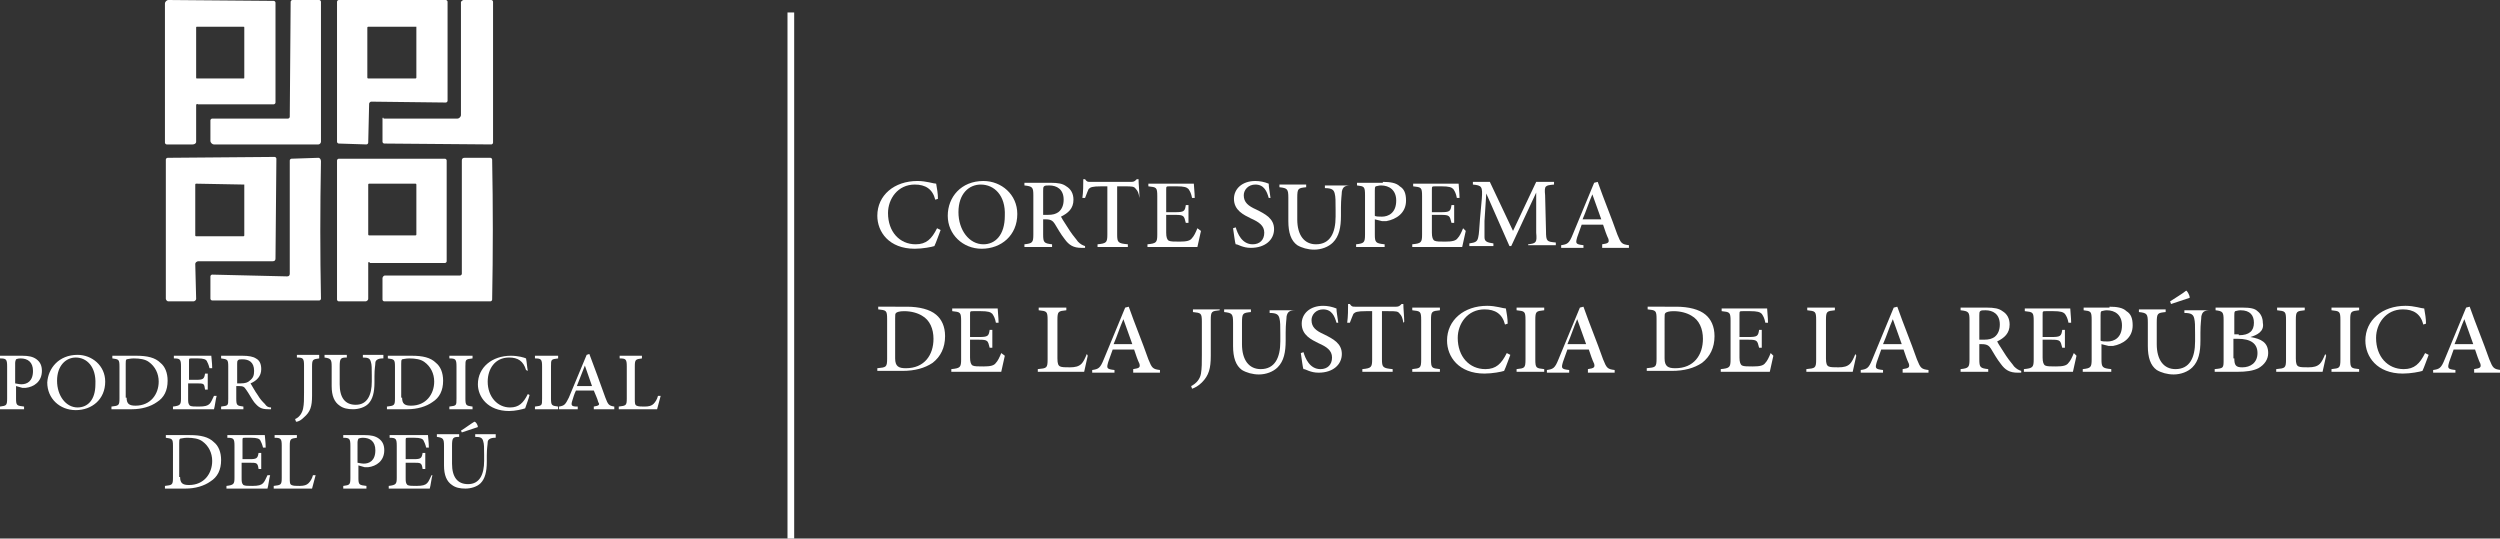 <svg xmlns="http://www.w3.org/2000/svg" xmlns:xlink="http://www.w3.org/1999/xlink" id="Layer_1" x="0px" y="0px" viewBox="0 0 280.4 60.4" style="enable-background:new 0 0 280.4 60.4;" xml:space="preserve"><rect x="0" y="0" width="280.4" height="60.4" fill="#333333" stroke="none"/><style type="text/css">	.st0{fill:#FFFFFF;}	.st1{fill:none;stroke:#FFFFFF;stroke-width:0.75;stroke-miterlimit:10;}</style><g>	<g>		<g>			<path class="st0" d="M22,11.8l0,4.1c0,0.2-0.2,0.3-0.4,0.3c0,0,0,0,0,0l-2.9,0c-0.1,0-0.2-0.1-0.2-0.2V0.4c0-0.2,0.2-0.4,0.4-0.4    l11.8,0.1c0.1,0,0.2,0.1,0.2,0.2l0,11.2c0,0.1-0.1,0.2-0.2,0.2l-8.5,0C22.1,11.6,22,11.7,22,11.8z M27.4,3.1c0-0.1,0-0.1-0.1-0.1    h-5.2C22,3,22,3,22,3.1v5.6c0,0.1,0,0.1,0.1,0.1h5.2c0.1,0,0.1,0,0.1-0.1V3.1z"></path>			<path class="st0" d="M32.5,13.1l0.1-12.9c0-0.1,0.1-0.2,0.2-0.2l3,0c0.1,0,0.2,0.1,0.2,0.2c0,0,0,0,0,0l0,15.7    c0,0.1-0.1,0.3-0.3,0.3H24c-0.2,0-0.4-0.2-0.4-0.4v0v-2.3c0-0.1,0.1-0.2,0.2-0.2l8.5,0C32.4,13.3,32.5,13.2,32.5,13.1z"></path>			<path class="st0" d="M41.4,11.7L41.3,16c0,0.1-0.1,0.2-0.2,0.2c0,0,0,0,0,0L38,16.1c-0.1,0-0.2-0.1-0.2-0.2l0-15.7    c0-0.1,0.1-0.2,0.2-0.2c0,0,0,0,0,0h12c0.1,0,0.2,0.1,0.2,0.2l0,11.1c0,0.1-0.1,0.2-0.2,0.2l0,0l-8.4-0.1    C41.4,11.5,41.4,11.6,41.4,11.7C41.4,11.7,41.4,11.7,41.4,11.7z M46.7,3C46.7,3,46.6,2.9,46.7,3L46.7,3L41.3,3c0,0-0.1,0-0.1,0.1    l0,5.6c0,0,0,0.1,0.1,0.1l0,0l5.3,0c0,0,0.1,0,0.1-0.1L46.7,3z"></path>			<path class="st0" d="M43.1,13.3l8.2,0c0.2,0,0.4-0.2,0.4-0.4l0-12.7C51.8,0.1,51.9,0,52,0l3.1,0c0.1,0,0.2,0.1,0.2,0.2    c0,0,0,0,0,0l0,15.8c0,0.1-0.1,0.2-0.2,0.2c0,0,0,0,0,0l-12-0.1c-0.1,0-0.2-0.1-0.2-0.2l0,0v-2.6c0-0.1,0-0.1,0.1-0.1    c0,0,0,0,0,0C43,13.3,43,13.3,43.1,13.3C43.1,13.3,43.1,13.3,43.1,13.3z"></path>			<path class="st0" d="M21.9,29.6l0.1,3.9c0,0.2-0.2,0.3-0.3,0.3c0,0,0,0,0,0l-2.8,0c-0.2,0-0.3-0.2-0.3-0.3V17.9    c0-0.1,0.1-0.2,0.2-0.2l0,0l12-0.1c0.1,0,0.2,0.1,0.2,0.2l-0.1,11.2c0,0.2-0.1,0.3-0.3,0.3l0,0h-8.3C22,29.3,21.9,29.5,21.9,29.6    C21.9,29.6,21.9,29.6,21.9,29.6z M27.4,20.7C27.4,20.6,27.4,20.6,27.4,20.7C27.3,20.6,27.3,20.6,27.4,20.7l-5.4-0.1    c0,0-0.1,0-0.1,0.1c0,0,0,0,0,0v5.7c0,0,0,0.1,0.1,0.1c0,0,0,0,0,0h5.3c0,0,0.1,0,0.1-0.1c0,0,0,0,0,0V20.7z"></path>			<path class="st0" d="M32.2,31c0.2,0,0.3-0.1,0.3-0.3c0,0,0,0,0,0L32.5,18c0-0.1,0.1-0.2,0.2-0.2l3-0.1c0.2,0,0.3,0.2,0.3,0.4    c0,0,0,0,0,0c-0.1,5.3-0.1,10.4,0,15.4c0,0.1-0.1,0.2-0.2,0.2c0,0,0,0,0,0H23.8c-0.1,0-0.2-0.1-0.2-0.2l0-2.5    c0-0.1,0.1-0.2,0.2-0.2L32.2,31z"></path>			<path class="st0" d="M41.3,29.5l0,4c0,0.2-0.2,0.3-0.3,0.3c0,0,0,0,0,0L38,33.8c-0.1,0-0.2-0.1-0.2-0.2l0-15.6    c0-0.1,0.1-0.2,0.2-0.2l0,0h11.9c0.1,0,0.2,0.1,0.2,0.2c0,0,0,0,0,0l0,11.3c0,0.1-0.1,0.2-0.2,0.2h0l-8.4,0    C41.4,29.3,41.3,29.4,41.3,29.5L41.3,29.5z M46.7,20.7c0-0.1-0.1-0.1-0.1-0.1l-5.2,0c-0.1,0-0.1,0.1-0.1,0.1c0,0,0,0,0,0l0,5.6    c0,0.1,0.1,0.1,0.1,0.1l5.2,0c0.1,0,0.1-0.1,0.1-0.1c0,0,0,0,0,0L46.7,20.7z"></path>			<path class="st0" d="M46.2,33.8c-1,0-2.1,0-3.1,0c-0.1,0-0.2-0.1-0.2-0.2v-2.4c0-0.1,0.1-0.3,0.3-0.3h8.4c0.1,0,0.2-0.1,0.2-0.2    v0V18c0-0.2,0.1-0.3,0.3-0.3c0,0,0,0,0,0l2.9,0c0.1,0,0.2,0.1,0.2,0.2c0.1,5.2,0.1,10.5,0,15.7c0,0.1-0.1,0.2-0.2,0.2    C52.1,33.8,49.1,33.8,46.2,33.8z"></path>		</g>		<g>			<path class="st0" d="M2.5,39.9c0.7,0,1.2,0.1,1.6,0.4s0.6,0.7,0.6,1.3c0,1.2-0.9,1.8-1.8,1.9c-0.1,0-0.3,0-0.4,0l-0.7-0.2v1.4    c0,0.8,0.1,0.8,0.9,0.9v0.3H0v-0.3c0.7-0.1,0.8-0.1,0.8-0.9v-3.6c0-0.8-0.1-0.9-0.8-0.9v-0.3H2.5z M1.7,43c0.1,0,0.4,0.1,0.7,0.1    c0.6,0,1.3-0.3,1.3-1.5c0-1-0.6-1.4-1.4-1.4c-0.3,0-0.5,0.1-0.5,0.1s-0.1,0.2-0.1,0.4V43z"></path>			<path class="st0" d="M8.7,39.8c1.6,0,3.1,1.2,3.1,3c0,2-1.5,3.2-3.3,3.2c-1.8,0-3.2-1.3-3.2-3.1C5.4,41.3,6.6,39.8,8.7,39.8    L8.7,39.8z M8.5,40.1c-1.1,0-2.1,0.9-2.1,2.6c0,1.7,1,3,2.3,3c1.1,0,2-0.8,2-2.6C10.8,41.1,9.7,40.1,8.5,40.1L8.5,40.1z"></path>			<path class="st0" d="M15.3,39.9c1.2,0,2.1,0.2,2.7,0.8c0.5,0.4,0.8,1.1,0.8,2c0,1.1-0.4,1.9-1.2,2.4c-0.7,0.5-1.7,0.8-2.8,0.8    h-2.3v-0.3c0.8-0.1,0.9-0.1,0.9-0.9v-3.6c0-0.8-0.1-0.8-0.8-0.9v-0.3H15.3z M14.2,44.6c0,0.7,0.3,0.9,1,0.9    c1.7,0,2.6-1.3,2.6-2.7c0-0.9-0.4-1.7-1.1-2.2c-0.4-0.3-1-0.4-1.7-0.4c-0.4,0-0.7,0.1-0.8,0.1c-0.1,0.1-0.1,0.2-0.1,0.5V44.6z"></path>			<path class="st0" d="M24.3,44.4c-0.1,0.3-0.2,1.2-0.3,1.5h-4.6v-0.3c0.8-0.1,0.9-0.2,0.9-0.9v-3.6c0-0.8-0.1-0.9-0.8-0.9v-0.3    h4.2c0,0.2,0.1,0.8,0.1,1.4l-0.3,0c-0.1-0.4-0.2-0.6-0.3-0.8c-0.1-0.2-0.4-0.3-1-0.3h-0.7c-0.3,0-0.3,0-0.3,0.3v2.1H22    c0.8,0,0.9-0.1,1-0.7h0.3v1.8h-0.3C22.9,43,22.9,43,22,43h-0.9v1.7c0,0.4,0,0.6,0.2,0.8c0.2,0.1,0.5,0.1,1,0.1    c0.7,0,1-0.1,1.2-0.3c0.2-0.2,0.3-0.5,0.5-0.9L24.3,44.4z"></path>			<path class="st0" d="M30.4,45.9c-0.1,0-0.2,0-0.3,0c-0.8,0-1.1-0.2-1.6-0.8c-0.3-0.4-0.6-1-0.9-1.4c-0.2-0.3-0.3-0.4-0.8-0.4    h-0.3v1.4c0,0.8,0.1,0.8,0.8,0.9v0.3h-2.5v-0.3c0.8-0.1,0.8-0.1,0.8-0.9v-3.6c0-0.8-0.1-0.8-0.8-0.9v-0.3h2.4    c0.7,0,1.2,0.1,1.5,0.3c0.4,0.2,0.6,0.6,0.6,1.2c0,0.8-0.5,1.3-1.2,1.6c0.2,0.3,0.5,0.9,0.8,1.3c0.3,0.5,0.5,0.7,0.8,1    c0.2,0.3,0.4,0.4,0.7,0.4L30.4,45.9z M27,43c0.5,0,0.8-0.1,1-0.3c0.4-0.3,0.5-0.6,0.5-1.1c0-1-0.6-1.3-1.3-1.3    c-0.3,0-0.4,0-0.5,0.1c-0.1,0.1-0.1,0.2-0.1,0.4V43H27z"></path>			<path class="st0" d="M35.8,40.2c-0.7,0.1-0.8,0.1-0.8,0.9v3.3c0,1.2-0.2,1.8-0.9,2.4c-0.3,0.3-0.6,0.5-0.9,0.5l-0.1-0.3    c0.5-0.2,0.8-0.7,0.9-1.2c0.1-0.5,0.1-1,0.1-1.8v-3c0-0.8-0.1-0.9-0.8-0.9v-0.3h2.5V40.2z"></path>			<path class="st0" d="M42.9,40.2c-0.5,0-0.8,0.2-0.8,0.5c0,0.3-0.1,0.6-0.1,1.5v0.7c0,1.1-0.2,1.9-0.7,2.4    c-0.4,0.4-1.1,0.6-1.7,0.6c-0.6,0-1.1-0.1-1.5-0.4c-0.6-0.4-0.9-1.1-0.9-2.2v-2.2c0-0.8-0.1-0.9-0.8-1v-0.3h2.5v0.3    c-0.7,0-0.8,0.1-0.8,1v2c0,1.5,0.6,2.3,1.8,2.3c1.3,0,1.8-1.1,1.8-2.6v-0.7c0-0.8,0-1.2-0.1-1.5c-0.1-0.4-0.3-0.5-0.9-0.5v-0.3    h2.3V40.2z"></path>			<path class="st0" d="M46.2,39.9c1.2,0,2.1,0.2,2.7,0.8c0.5,0.4,0.8,1.1,0.8,2c0,1.1-0.4,1.9-1.2,2.4c-0.7,0.5-1.7,0.8-2.8,0.8    h-2.3v-0.3c0.8-0.1,0.9-0.1,0.9-0.9v-3.6c0-0.8-0.1-0.8-0.8-0.9v-0.3H46.2z M45.1,44.6c0,0.7,0.3,0.9,1,0.9    c1.7,0,2.6-1.3,2.6-2.7c0-0.9-0.4-1.7-1.1-2.2c-0.4-0.3-1-0.4-1.7-0.4c-0.4,0-0.7,0.1-0.8,0.1c-0.1,0.1-0.1,0.2-0.1,0.5V44.6z"></path>			<path class="st0" d="M50.4,45.9v-0.3c0.8-0.1,0.8-0.1,0.8-0.9v-3.6c0-0.8-0.1-0.9-0.8-0.9v-0.3h2.6v0.3c-0.8,0.1-0.8,0.1-0.8,0.9    v3.6c0,0.8,0.1,0.8,0.8,0.9v0.3H50.4z"></path>			<path class="st0" d="M59.4,44.3c-0.1,0.4-0.4,1.2-0.5,1.5c-0.3,0.1-1.1,0.3-1.8,0.3c-2.4,0-3.5-1.6-3.5-3c0-1.9,1.6-3.2,3.7-3.2    c0.8,0,1.5,0.2,1.7,0.3c0.1,0.5,0.1,0.9,0.2,1.4L59,41.5c-0.3-1-0.9-1.4-1.9-1.4c-1.6,0-2.4,1.3-2.4,2.7c0,1.7,1.1,2.9,2.5,2.9    c1,0,1.5-0.5,2-1.5L59.4,44.3z"></path>			<path class="st0" d="M60,45.9v-0.3c0.8-0.1,0.8-0.1,0.8-0.9v-3.6c0-0.8-0.1-0.9-0.8-0.9v-0.3h2.6v0.3c-0.8,0.1-0.8,0.1-0.8,0.9    v3.6c0,0.8,0.1,0.8,0.8,0.9v0.3H60z"></path>			<path class="st0" d="M66.6,45.9v-0.3c0.6-0.1,0.7-0.2,0.5-0.5c-0.1-0.4-0.3-0.8-0.5-1.3h-2c-0.2,0.4-0.3,0.8-0.4,1.1    c-0.2,0.6-0.1,0.7,0.6,0.7v0.3h-2.1v-0.3c0.6-0.1,0.7-0.2,1.1-1l2-4.8l0.3-0.1c0.6,1.6,1.2,3.2,1.8,4.9c0.3,0.8,0.4,0.9,1,1v0.3    H66.6z M65.6,41L65.6,41c-0.3,0.8-0.6,1.5-0.9,2.3h1.7L65.6,41z"></path>			<path class="st0" d="M74.1,44.4c-0.1,0.3-0.3,1.2-0.4,1.5h-4.3v-0.3c0.8-0.1,0.9-0.1,0.9-0.9v-3.6c0-0.8-0.1-0.9-0.8-0.9v-0.3H72    v0.3c-0.7,0.1-0.8,0.1-0.8,0.9v3.6c0,0.5,0,0.7,0.2,0.8c0.2,0.1,0.5,0.1,0.9,0.1c0.5,0,0.8-0.1,1-0.3c0.2-0.2,0.4-0.5,0.5-0.9    L74.1,44.4z"></path>			<path class="st0" d="M21.3,48.8c1.2,0,2.1,0.2,2.7,0.8c0.5,0.4,0.8,1.1,0.8,2c0,1.1-0.4,1.9-1.2,2.4c-0.7,0.5-1.7,0.8-2.8,0.8    h-2.3v-0.3c0.8-0.1,0.9-0.1,0.9-0.9V50c0-0.8-0.1-0.8-0.8-0.9v-0.3H21.3z M20.2,53.5c0,0.7,0.3,0.9,1,0.9c1.7,0,2.6-1.3,2.6-2.7    c0-0.9-0.4-1.7-1.1-2.2c-0.4-0.3-1-0.4-1.7-0.4c-0.4,0-0.7,0.1-0.8,0.1c-0.1,0.1-0.1,0.2-0.1,0.5V53.5z"></path>			<path class="st0" d="M30.3,53.3c-0.1,0.3-0.2,1.2-0.3,1.5h-4.6v-0.3c0.8-0.1,0.9-0.2,0.9-0.9V50c0-0.8-0.1-0.9-0.8-0.9v-0.3h4.2    c0,0.2,0.1,0.8,0.1,1.4l-0.3,0c-0.1-0.4-0.2-0.6-0.3-0.8c-0.1-0.2-0.4-0.3-1-0.3h-0.7c-0.3,0-0.3,0-0.3,0.3v2.1H28    c0.8,0,0.9-0.1,1-0.7h0.3v1.8H29c-0.1-0.7-0.2-0.7-1-0.7h-0.9v1.7c0,0.4,0,0.6,0.2,0.8c0.2,0.1,0.5,0.1,1,0.1    c0.7,0,1-0.1,1.2-0.3c0.2-0.2,0.3-0.5,0.5-0.9L30.3,53.3z"></path>			<path class="st0" d="M35.4,53.3c-0.1,0.3-0.3,1.2-0.4,1.5h-4.3v-0.3c0.8-0.1,0.9-0.1,0.9-0.9V50c0-0.8-0.1-0.9-0.8-0.9v-0.3h2.5    v0.3c-0.7,0.1-0.8,0.1-0.8,0.9v3.6c0,0.5,0,0.7,0.2,0.8c0.2,0.1,0.5,0.1,0.9,0.1c0.5,0,0.8-0.1,1-0.3c0.2-0.2,0.4-0.5,0.5-0.9    L35.4,53.3z"></path>			<path class="st0" d="M40.9,48.8c0.7,0,1.2,0.1,1.6,0.4s0.6,0.7,0.6,1.3c0,1.2-0.9,1.8-1.8,1.9c-0.1,0-0.3,0-0.4,0l-0.7-0.2v1.4    c0,0.8,0.1,0.8,0.9,0.9v0.3h-2.6v-0.3c0.7-0.1,0.8-0.1,0.8-0.9V50c0-0.8-0.1-0.9-0.8-0.9v-0.3H40.9z M40.1,51.9    c0.1,0,0.4,0.1,0.7,0.1c0.6,0,1.3-0.3,1.3-1.5c0-1-0.6-1.4-1.4-1.4c-0.3,0-0.5,0.1-0.5,0.1s-0.1,0.2-0.1,0.4V51.9z"></path>			<path class="st0" d="M48.5,53.3c-0.1,0.3-0.2,1.2-0.3,1.5h-4.6v-0.3c0.8-0.1,0.9-0.2,0.9-0.9V50c0-0.8-0.1-0.9-0.8-0.9v-0.3H48    c0,0.2,0.1,0.8,0.1,1.4l-0.3,0c-0.1-0.4-0.2-0.6-0.3-0.8c-0.1-0.2-0.4-0.3-1-0.3h-0.7c-0.3,0-0.3,0-0.3,0.3v2.1h0.9    c0.8,0,0.9-0.1,1-0.7h0.3v1.8h-0.3c-0.1-0.7-0.2-0.7-1-0.7h-0.9v1.7c0,0.4,0,0.6,0.2,0.8c0.2,0.1,0.5,0.1,1,0.1    c0.7,0,1-0.1,1.2-0.3c0.2-0.2,0.3-0.5,0.5-0.9L48.5,53.3z"></path>			<path class="st0" d="M55.5,49.1c-0.5,0-0.8,0.2-0.8,0.5c0,0.3-0.1,0.6-0.1,1.5v0.7c0,1.1-0.2,1.9-0.7,2.4    c-0.4,0.4-1.1,0.6-1.7,0.6c-0.6,0-1.1-0.1-1.5-0.4c-0.6-0.4-0.9-1.1-0.9-2.2V50c0-0.8-0.1-0.9-0.8-1v-0.3h2.5v0.3    c-0.7,0-0.8,0.1-0.8,1v2c0,1.5,0.6,2.3,1.8,2.3c1.3,0,1.8-1.1,1.8-2.6v-0.7c0-0.8,0-1.2-0.1-1.5c-0.1-0.4-0.3-0.5-0.9-0.5v-0.3    h2.3V49.1z M53.6,47.9l-1.8,0.6l-0.1-0.2c0.5-0.3,1-0.7,1.5-1C53.4,47.3,53.6,47.7,53.6,47.9L53.6,47.9z"></path>		</g>	</g>	<g>		<path class="st0" d="M105.5,25.8c-0.2,0.5-0.5,1.4-0.7,1.8c-0.3,0.1-1.3,0.3-2.2,0.3c-2.9,0-4.2-1.9-4.2-3.7   c0-2.3,1.9-3.9,4.5-3.9c1,0,1.8,0.3,2.1,0.3c0.1,0.6,0.2,1.1,0.2,1.7l-0.3,0.1c-0.3-1.2-1.1-1.7-2.3-1.7c-1.9,0-3,1.6-3,3.2   c0,2.1,1.3,3.5,3.1,3.5c1.2,0,1.8-0.6,2.4-1.8L105.5,25.8z"></path>		<path class="st0" d="M110.3,20.3c2,0,3.8,1.5,3.8,3.7c0,2.4-1.8,3.9-4,3.9c-2.1,0-3.8-1.6-3.8-3.7   C106.3,22.1,107.8,20.3,110.3,20.3L110.3,20.3z M110,20.7c-1.3,0-2.5,1-2.5,3.1c0,2,1.2,3.6,2.8,3.6c1.3,0,2.4-1,2.4-3.2   C112.8,21.9,111.5,20.7,110,20.7L110,20.7z"></path>		<path class="st0" d="M121.7,27.8c-0.1,0-0.3,0-0.4,0c-0.9,0-1.4-0.3-1.9-1c-0.4-0.5-0.8-1.2-1.1-1.7c-0.2-0.3-0.4-0.5-1-0.5H117   v1.7c0,0.9,0.1,1,1,1.1v0.3h-3.1v-0.3c0.9-0.1,1-0.2,1-1.1v-4.4c0-0.9-0.1-1-1-1.1v-0.3h2.9c0.9,0,1.4,0.1,1.8,0.4   c0.5,0.3,0.8,0.8,0.8,1.5c0,1-0.6,1.5-1.4,1.9c0.2,0.4,0.7,1.1,1,1.6c0.4,0.6,0.7,0.9,0.9,1.2c0.3,0.3,0.5,0.4,0.8,0.5L121.7,27.8   z M117.5,24.1c0.6,0,0.9-0.1,1.2-0.3c0.4-0.3,0.6-0.8,0.6-1.4c0-1.2-0.8-1.6-1.6-1.6c-0.3,0-0.5,0-0.6,0.1   c-0.1,0.1-0.1,0.2-0.1,0.5v2.7H117.5z"></path>		<path class="st0" d="M127.8,22.2c-0.1-0.6-0.2-0.8-0.4-1c-0.2-0.3-0.4-0.3-1.3-0.3h-0.8v5.4c0,0.9,0.1,1,1.2,1.1v0.3h-3.4v-0.3   c1-0.1,1.1-0.2,1.1-1.1v-5.4h-0.7c-1,0-1.2,0.1-1.4,0.3c-0.1,0.2-0.2,0.5-0.4,1h-0.3c0.1-0.7,0.1-1.5,0.1-2.1h0.2   c0.2,0.3,0.3,0.3,0.6,0.3h4.6c0.3,0,0.4-0.1,0.6-0.3h0.2c0,0.5,0.1,1.4,0.1,2L127.8,22.2z"></path>		<path class="st0" d="M134.7,25.9c-0.1,0.4-0.3,1.4-0.4,1.8h-5.6v-0.3c1-0.1,1.1-0.2,1.1-1.1v-4.3c0-1-0.1-1-1-1.1v-0.3h5.1   c0,0.3,0.1,1,0.1,1.6l-0.3,0c-0.1-0.5-0.2-0.7-0.4-1c-0.2-0.2-0.5-0.3-1.3-0.3h-0.8c-0.4,0-0.4,0-0.4,0.4v2.5h1   c1,0,1.1-0.1,1.2-0.8h0.3V25h-0.3c-0.2-0.8-0.2-0.9-1.2-0.9h-1v2c0,0.5,0.1,0.8,0.3,0.9c0.2,0.1,0.6,0.1,1.2,0.1   c0.8,0,1.2-0.1,1.4-0.4c0.2-0.2,0.4-0.6,0.6-1.1L134.7,25.9z"></path>		<path class="st0" d="M142.3,22.2c-0.2-0.7-0.5-1.5-1.5-1.5c-0.8,0-1.3,0.6-1.3,1.2c0,0.8,0.5,1.2,1.4,1.6c1,0.5,2,1,2,2.2   c0,1.2-1,2.1-2.6,2.1c-0.5,0-0.8-0.1-1.1-0.2c-0.3-0.1-0.4-0.2-0.6-0.2c-0.1-0.2-0.2-1.2-0.3-1.8l0.3-0.1c0.2,0.7,0.7,1.9,1.9,1.9   c0.8,0,1.3-0.5,1.3-1.3c0-0.8-0.6-1.2-1.5-1.6c-0.8-0.4-1.9-0.9-1.9-2.2c0-1.1,0.9-2,2.4-2c0.5,0,1,0.1,1.5,0.3   c0,0.4,0.1,0.8,0.2,1.6L142.3,22.2z"></path>		<path class="st0" d="M151.5,20.8c-0.7,0-0.9,0.2-1,0.7c0,0.3-0.1,0.8-0.1,1.8v0.9c0,1.3-0.2,2.3-0.9,3c-0.5,0.5-1.3,0.8-2.1,0.8   c-0.7,0-1.4-0.2-1.9-0.5c-0.7-0.5-1-1.4-1-2.7v-2.6c0-1-0.1-1.1-1-1.2v-0.3h3v0.3c-0.9,0.1-1,0.1-1,1.2v2.4c0,1.8,0.8,2.8,2.1,2.8   c1.6,0,2.2-1.3,2.2-3.1v-0.8c0-1,0-1.4-0.1-1.8c-0.1-0.4-0.3-0.6-1.1-0.6v-0.3h2.7V20.8z"></path>		<path class="st0" d="M155.1,20.4c0.8,0,1.5,0.1,1.9,0.5c0.5,0.3,0.7,0.8,0.7,1.6c0,1.4-1.1,2.1-2.2,2.3c-0.2,0-0.4,0-0.5,0   l-0.8-0.2v1.7c0,0.9,0.1,1,1.1,1.1v0.3h-3.2v-0.3c0.9-0.1,1-0.2,1-1.1v-4.4c0-1-0.1-1-0.9-1.1v-0.3H155.1z M154.2,24.2   c0.1,0.1,0.5,0.1,0.8,0.1c0.7,0,1.6-0.4,1.6-1.8c0-1.2-0.8-1.7-1.7-1.7c-0.3,0-0.5,0.1-0.6,0.1c-0.1,0.1-0.1,0.2-0.1,0.5V24.2z"></path>		<path class="st0" d="M164.4,25.9c-0.1,0.4-0.3,1.4-0.4,1.8h-5.6v-0.3c1-0.1,1.1-0.2,1.1-1.1v-4.3c0-1-0.1-1-1-1.1v-0.3h5.1   c0,0.3,0.1,1,0.1,1.6l-0.3,0c-0.1-0.5-0.2-0.7-0.4-1c-0.2-0.2-0.5-0.3-1.3-0.3H161c-0.4,0-0.4,0-0.4,0.4v2.5h1   c1,0,1.1-0.1,1.2-0.8h0.3V25h-0.3c-0.2-0.8-0.2-0.9-1.2-0.9h-1v2c0,0.5,0.1,0.8,0.3,0.9c0.2,0.1,0.6,0.1,1.2,0.1   c0.8,0,1.2-0.1,1.4-0.4c0.2-0.2,0.4-0.6,0.6-1.1L164.4,25.9z"></path>		<path class="st0" d="M171.4,27.7v-0.3c0.9-0.1,1-0.2,0.9-1.3l0-4.5h0l-2.8,6h-0.2l-2.6-5.9h0l-0.2,3.1c0,0.9,0,1.4,0,1.8   c0,0.5,0.3,0.6,1,0.7v0.3h-2.7v-0.3c0.7-0.1,0.9-0.2,1-0.7c0.1-0.4,0.1-0.9,0.2-2.1l0.2-2.2c0.1-1.4,0-1.5-1-1.6v-0.3h1.9l2.6,5.5   l2.6-5.5h2v0.3c-1,0.1-1.1,0.1-1,1.2l0.1,4c0,1.2,0.1,1.2,1.1,1.3v0.3H171.4z"></path>		<path class="st0" d="M179.7,27.7v-0.3c0.7-0.1,0.8-0.2,0.7-0.6c-0.2-0.4-0.4-1-0.6-1.6h-2.4c-0.2,0.5-0.3,0.9-0.5,1.4   c-0.2,0.7-0.2,0.8,0.7,0.9v0.3h-2.5v-0.3c0.7-0.1,0.9-0.2,1.3-1.2l2.4-5.8l0.4-0.1c0.7,2,1.5,3.9,2.2,5.9c0.4,1,0.5,1.1,1.3,1.2   v0.3H179.7z M178.6,21.8L178.6,21.8c-0.4,0.9-0.7,1.9-1.1,2.8h2.1L178.6,21.8z"></path>		<path class="st0" d="M101.7,34.4c1.4,0,2.6,0.3,3.3,0.9c0.6,0.5,1,1.3,1,2.4c0,1.3-0.5,2.3-1.4,3c-0.9,0.6-2,0.9-3.4,0.9h-2.8   v-0.3c1-0.1,1.1-0.1,1.1-1.1v-4.4c0-1-0.1-1-1-1.1v-0.3H101.7z M100.4,40.2c0,0.9,0.4,1.1,1.2,1.1c2.1,0,3.1-1.5,3.1-3.3   c0-1.1-0.4-2.1-1.3-2.6c-0.5-0.3-1.2-0.5-2-0.5c-0.5,0-0.8,0.1-0.9,0.2c-0.1,0.1-0.1,0.2-0.1,0.6V40.2z"></path>		<path class="st0" d="M112.7,39.9c-0.1,0.4-0.3,1.4-0.4,1.8h-5.6v-0.3c1-0.1,1.1-0.2,1.1-1.1v-4.3c0-1-0.1-1-1-1.1v-0.3h5.1   c0,0.3,0.1,1,0.1,1.6l-0.3,0c-0.1-0.5-0.2-0.7-0.4-1c-0.2-0.2-0.5-0.3-1.3-0.3h-0.8c-0.4,0-0.4,0-0.4,0.4v2.5h1   c1,0,1.1-0.1,1.2-0.8h0.3V39h-0.3c-0.2-0.8-0.2-0.9-1.2-0.9h-1v2c0,0.5,0.1,0.8,0.3,0.9c0.2,0.1,0.6,0.1,1.2,0.1   c0.8,0,1.2-0.1,1.4-0.4c0.2-0.2,0.4-0.6,0.6-1.1L112.7,39.9z"></path>		<path class="st0" d="M122,39.9c-0.1,0.4-0.3,1.4-0.4,1.8h-5.2v-0.3c1-0.1,1.1-0.1,1.1-1.1v-4.4c0-1-0.1-1-1-1.1v-0.3h3.1v0.3   c-0.9,0.1-1,0.1-1,1.1v4.3c0,0.6,0.1,0.8,0.3,0.9c0.2,0.1,0.6,0.1,1.1,0.1c0.6,0,1-0.1,1.3-0.4c0.2-0.2,0.4-0.6,0.6-1.1L122,39.9z   "></path>		<path class="st0" d="M127.1,41.7v-0.3c0.7-0.1,0.8-0.2,0.7-0.6c-0.2-0.4-0.4-1-0.6-1.6h-2.4c-0.2,0.5-0.3,0.9-0.5,1.4   c-0.2,0.7-0.2,0.8,0.7,0.9v0.3h-2.5v-0.3c0.7-0.1,0.9-0.2,1.3-1.2l2.4-5.8l0.4-0.1c0.7,2,1.5,3.9,2.2,5.9c0.4,1,0.5,1.1,1.3,1.2   v0.3H127.1z M126,35.8L126,35.8c-0.4,0.9-0.7,1.9-1.1,2.8h2.1L126,35.8z"></path>		<path class="st0" d="M136.8,34.8c-0.9,0.1-1,0.1-1,1.1v4c0,1.4-0.2,2.2-1,3c-0.4,0.4-0.8,0.6-1.1,0.7l-0.1-0.3   c0.6-0.3,1-0.8,1.1-1.4c0.1-0.6,0.1-1.2,0.1-2.1v-3.7c0-1-0.1-1-1-1.1v-0.3h3V34.8z"></path>		<path class="st0" d="M145.3,34.8c-0.7,0-0.9,0.2-1,0.7c0,0.3-0.1,0.8-0.1,1.8v0.9c0,1.3-0.2,2.3-0.9,3c-0.5,0.5-1.3,0.8-2.1,0.8   c-0.7,0-1.4-0.2-1.9-0.5c-0.7-0.5-1-1.4-1-2.7v-2.6c0-1-0.1-1.1-1-1.2v-0.3h3v0.3c-0.9,0.1-1,0.1-1,1.2v2.4c0,1.8,0.8,2.8,2.1,2.8   c1.6,0,2.2-1.3,2.2-3.1v-0.8c0-1,0-1.4-0.1-1.8c-0.1-0.4-0.3-0.6-1.1-0.6v-0.3h2.7V34.8z"></path>		<path class="st0" d="M149.9,36.2c-0.2-0.7-0.5-1.5-1.5-1.5c-0.8,0-1.3,0.6-1.3,1.2c0,0.8,0.5,1.2,1.4,1.6c1,0.5,2,1,2,2.2   c0,1.2-1,2.1-2.6,2.1c-0.5,0-0.8-0.1-1.1-0.2c-0.3-0.1-0.4-0.2-0.6-0.2c-0.1-0.2-0.2-1.2-0.3-1.8l0.3-0.1c0.2,0.7,0.7,1.9,1.9,1.9   c0.8,0,1.3-0.5,1.3-1.3c0-0.8-0.6-1.2-1.5-1.6c-0.8-0.4-1.9-0.9-1.9-2.2c0-1.1,0.9-2,2.4-2c0.5,0,1,0.1,1.5,0.3   c0,0.4,0.1,0.8,0.2,1.6L149.9,36.2z"></path>		<path class="st0" d="M157.4,36.2c-0.1-0.6-0.2-0.8-0.4-1c-0.2-0.3-0.4-0.3-1.3-0.3H155v5.4c0,0.9,0.1,1,1.2,1.1v0.3h-3.4v-0.3   c1-0.1,1.1-0.2,1.1-1.1v-5.4h-0.7c-1,0-1.2,0.1-1.4,0.3c-0.1,0.2-0.2,0.5-0.4,1h-0.3c0.1-0.7,0.1-1.5,0.1-2.1h0.2   c0.2,0.3,0.3,0.3,0.6,0.3h4.6c0.3,0,0.4-0.1,0.6-0.3h0.2c0,0.5,0.1,1.4,0.1,2L157.4,36.2z"></path>		<path class="st0" d="M158.4,41.7v-0.3c0.9-0.1,1-0.1,1-1.1v-4.4c0-1-0.1-1-1-1.1v-0.3h3.1v0.3c-0.9,0.1-1,0.1-1,1.1v4.4   c0,1,0.1,1,1,1.1v0.3H158.4z"></path>		<path class="st0" d="M169.4,39.8c-0.2,0.5-0.5,1.4-0.7,1.8c-0.3,0.1-1.3,0.3-2.2,0.3c-2.9,0-4.2-1.9-4.2-3.7   c0-2.3,1.9-3.9,4.5-3.9c1,0,1.8,0.3,2.1,0.3c0.1,0.6,0.2,1.1,0.2,1.7l-0.3,0.1c-0.3-1.2-1.1-1.7-2.3-1.7c-1.9,0-3,1.6-3,3.2   c0,2.1,1.3,3.5,3.1,3.5c1.2,0,1.8-0.6,2.4-1.8L169.4,39.8z"></path>		<path class="st0" d="M170.1,41.7v-0.3c0.9-0.1,1-0.1,1-1.1v-4.4c0-1-0.1-1-1-1.1v-0.3h3.1v0.3c-0.9,0.1-1,0.1-1,1.1v4.4   c0,1,0.1,1,1,1.1v0.3H170.1z"></path>		<path class="st0" d="M178.1,41.7v-0.3c0.7-0.1,0.8-0.2,0.7-0.6c-0.2-0.4-0.4-1-0.6-1.6h-2.4c-0.2,0.5-0.3,0.9-0.5,1.4   c-0.2,0.7-0.2,0.8,0.7,0.9v0.3h-2.5v-0.3c0.7-0.1,0.9-0.2,1.3-1.2l2.4-5.8l0.4-0.1c0.7,2,1.5,3.9,2.2,5.9c0.4,1,0.5,1.1,1.3,1.2   v0.3H178.1z M176.9,35.8L176.9,35.8c-0.4,0.9-0.7,1.9-1.1,2.8h2.1L176.9,35.8z"></path>		<path class="st0" d="M188,34.4c1.4,0,2.6,0.3,3.3,0.9c0.6,0.5,1,1.3,1,2.4c0,1.3-0.5,2.3-1.4,3c-0.9,0.6-2,0.9-3.4,0.9h-2.8v-0.3   c1-0.1,1.1-0.1,1.1-1.1v-4.4c0-1-0.1-1-1-1.1v-0.3H188z M186.7,40.2c0,0.9,0.4,1.1,1.2,1.1c2.1,0,3.1-1.5,3.1-3.3   c0-1.1-0.4-2.1-1.3-2.6c-0.5-0.3-1.2-0.5-2-0.5c-0.5,0-0.8,0.1-0.9,0.2c-0.1,0.1-0.1,0.2-0.1,0.6V40.2z"></path>		<path class="st0" d="M198.9,39.9c-0.1,0.4-0.3,1.4-0.4,1.8H193v-0.3c1-0.1,1.1-0.2,1.1-1.1v-4.3c0-1-0.1-1-1-1.1v-0.3h5.1   c0,0.3,0.1,1,0.1,1.6l-0.3,0c-0.1-0.5-0.2-0.7-0.4-1c-0.2-0.2-0.5-0.3-1.3-0.3h-0.8c-0.4,0-0.4,0-0.4,0.4v2.5h1   c1,0,1.1-0.1,1.2-0.8h0.3V39h-0.3c-0.2-0.8-0.2-0.9-1.2-0.9h-1v2c0,0.5,0.1,0.8,0.3,0.9c0.2,0.1,0.6,0.1,1.2,0.1   c0.8,0,1.2-0.1,1.4-0.4c0.2-0.2,0.4-0.6,0.6-1.1L198.9,39.9z"></path>		<path class="st0" d="M208.2,39.9c-0.1,0.4-0.3,1.4-0.4,1.8h-5.2v-0.3c1-0.1,1.1-0.1,1.1-1.1v-4.4c0-1-0.1-1-1-1.1v-0.3h3.1v0.3   c-0.9,0.1-1,0.1-1,1.1v4.3c0,0.6,0.1,0.8,0.3,0.9c0.2,0.1,0.6,0.1,1.1,0.1c0.6,0,1-0.1,1.3-0.4c0.2-0.2,0.4-0.6,0.6-1.1   L208.2,39.9z"></path>		<path class="st0" d="M213.4,41.7v-0.3c0.7-0.1,0.8-0.2,0.7-0.6c-0.2-0.4-0.4-1-0.6-1.6H211c-0.2,0.5-0.3,0.9-0.5,1.4   c-0.2,0.7-0.2,0.8,0.7,0.9v0.3h-2.5v-0.3c0.7-0.1,0.9-0.2,1.3-1.2l2.4-5.8l0.4-0.1c0.7,2,1.5,3.9,2.2,5.9c0.4,1,0.5,1.1,1.3,1.2   v0.3H213.4z M212.3,35.8L212.3,35.8c-0.4,0.9-0.7,1.9-1.1,2.8h2.1L212.3,35.8z"></path>		<path class="st0" d="M226.7,41.8c-0.1,0-0.3,0-0.4,0c-0.9,0-1.4-0.3-1.9-1c-0.4-0.5-0.8-1.2-1.1-1.7c-0.2-0.3-0.4-0.5-1-0.5H222   v1.7c0,0.9,0.1,1,1,1.1v0.3h-3.1v-0.3c0.9-0.1,1-0.2,1-1.1v-4.4c0-0.9-0.1-1-1-1.1v-0.3h2.9c0.9,0,1.4,0.1,1.8,0.4   c0.5,0.3,0.8,0.8,0.8,1.5c0,1-0.6,1.5-1.4,1.9c0.2,0.4,0.7,1.1,1,1.6c0.4,0.6,0.7,0.9,0.9,1.2c0.3,0.3,0.5,0.4,0.8,0.5L226.7,41.8   z M222.5,38.1c0.6,0,0.9-0.1,1.2-0.3c0.4-0.3,0.6-0.8,0.6-1.4c0-1.2-0.8-1.6-1.6-1.6c-0.3,0-0.5,0-0.6,0.1   c-0.1,0.1-0.1,0.2-0.1,0.5v2.7H222.5z"></path>		<path class="st0" d="M232.9,39.9c-0.1,0.4-0.3,1.4-0.4,1.8H227v-0.3c1-0.1,1.1-0.2,1.1-1.1v-4.3c0-1-0.1-1-1-1.1v-0.3h5.1   c0,0.3,0.1,1,0.1,1.6l-0.3,0c-0.1-0.5-0.2-0.7-0.4-1c-0.2-0.2-0.5-0.3-1.3-0.3h-0.8c-0.4,0-0.4,0-0.4,0.4v2.5h1   c1,0,1.1-0.1,1.2-0.8h0.3V39h-0.3c-0.2-0.8-0.2-0.9-1.2-0.9h-1v2c0,0.5,0.1,0.8,0.3,0.9c0.2,0.1,0.6,0.1,1.2,0.1   c0.8,0,1.2-0.1,1.4-0.4c0.2-0.2,0.4-0.6,0.6-1.1L232.9,39.9z"></path>		<path class="st0" d="M236.6,34.4c0.8,0,1.5,0.1,1.9,0.5c0.5,0.3,0.7,0.8,0.7,1.6c0,1.4-1.1,2.1-2.2,2.3c-0.2,0-0.4,0-0.5,0   l-0.8-0.2v1.7c0,0.9,0.1,1,1.1,1.1v0.3h-3.2v-0.3c0.9-0.1,1-0.2,1-1.1v-4.4c0-1-0.1-1-0.9-1.1v-0.3H236.6z M235.6,38.2   c0.1,0.1,0.5,0.1,0.8,0.1c0.7,0,1.6-0.4,1.6-1.8c0-1.2-0.8-1.7-1.7-1.7c-0.3,0-0.5,0.1-0.6,0.1c-0.1,0.1-0.1,0.2-0.1,0.5V38.2z"></path>		<path class="st0" d="M247.9,34.8c-0.7,0-0.9,0.2-1,0.7c0,0.3-0.1,0.8-0.1,1.8v0.9c0,1.3-0.2,2.3-0.9,3c-0.5,0.5-1.3,0.8-2.1,0.8   c-0.7,0-1.4-0.2-1.9-0.5c-0.7-0.5-1-1.4-1-2.7v-2.6c0-1-0.1-1.1-1-1.2v-0.3h3v0.3c-0.9,0.1-1,0.1-1,1.2v2.4c0,1.8,0.8,2.8,2.1,2.8   c1.6,0,2.2-1.3,2.2-3.1v-0.8c0-1,0-1.4-0.1-1.8c-0.1-0.4-0.3-0.6-1.1-0.6v-0.3h2.7V34.8z M245.6,33.4l-2.1,0.7l-0.1-0.3   c0.6-0.4,1.3-0.8,1.8-1.2C245.3,32.6,245.6,33.1,245.6,33.4L245.6,33.4z"></path>		<path class="st0" d="M252.4,37.8c1.2,0.2,2,0.6,2,1.8c0,0.7-0.4,1.3-1.1,1.7c-0.6,0.3-1.4,0.4-2.3,0.4h-2.6v-0.3   c1-0.1,1-0.1,1-1.1v-4.4c0-0.9-0.1-1-0.9-1.1v-0.3h3c0.9,0,1.4,0.1,1.7,0.4c0.4,0.3,0.6,0.8,0.6,1.3   C254,37.2,253.1,37.6,252.4,37.8L252.4,37.8z M251.1,37.6c1.2,0,1.7-0.5,1.7-1.4c0-0.8-0.4-1.4-1.5-1.4c-0.3,0-0.5,0.1-0.6,0.1   c-0.1,0.1-0.1,0.2-0.1,0.5v2.1H251.1z M250.6,40.2c0,0.8,0.2,1,0.9,1c0.9,0,1.7-0.5,1.7-1.6c0-1.1-0.8-1.6-2.2-1.6h-0.5V40.2z"></path>		<path class="st0" d="M260.9,39.9c-0.1,0.4-0.3,1.4-0.4,1.8h-5.2v-0.3c1-0.1,1.1-0.1,1.1-1.1v-4.4c0-1-0.1-1-1-1.1v-0.3h3.1v0.3   c-0.9,0.1-1,0.1-1,1.1v4.3c0,0.6,0.1,0.8,0.3,0.9c0.2,0.1,0.6,0.1,1.1,0.1c0.6,0,1-0.1,1.3-0.4c0.2-0.2,0.4-0.6,0.6-1.1   L260.9,39.9z"></path>		<path class="st0" d="M261.5,41.7v-0.3c0.9-0.1,1-0.1,1-1.1v-4.4c0-1-0.1-1-1-1.1v-0.3h3.1v0.3c-0.9,0.1-1,0.1-1,1.1v4.4   c0,1,0.1,1,1,1.1v0.3H261.5z"></path>		<path class="st0" d="M272.4,39.8c-0.2,0.5-0.5,1.4-0.7,1.8c-0.3,0.1-1.3,0.3-2.2,0.3c-2.9,0-4.2-1.9-4.2-3.7   c0-2.3,1.9-3.9,4.5-3.9c1,0,1.8,0.3,2.1,0.3c0.1,0.6,0.2,1.1,0.2,1.7l-0.3,0.1c-0.3-1.2-1.1-1.7-2.3-1.7c-1.9,0-3,1.6-3,3.2   c0,2.1,1.3,3.5,3.1,3.5c1.2,0,1.8-0.6,2.4-1.8L272.4,39.8z"></path>		<path class="st0" d="M277.5,41.7v-0.3c0.7-0.1,0.8-0.2,0.7-0.6c-0.2-0.4-0.4-1-0.6-1.6h-2.4c-0.2,0.5-0.3,0.9-0.5,1.4   c-0.2,0.7-0.2,0.8,0.7,0.9v0.3h-2.5v-0.3c0.7-0.1,0.9-0.2,1.3-1.2l2.4-5.8l0.4-0.1c0.7,2,1.5,3.9,2.2,5.9c0.4,1,0.5,1.1,1.3,1.2   v0.3H277.5z M276.4,35.8L276.4,35.8c-0.4,0.9-0.7,1.9-1.1,2.8h2.1L276.4,35.8z"></path>	</g>	<line class="st1" x1="88.7" y1="1.4" x2="88.7" y2="60.4"></line></g></svg>